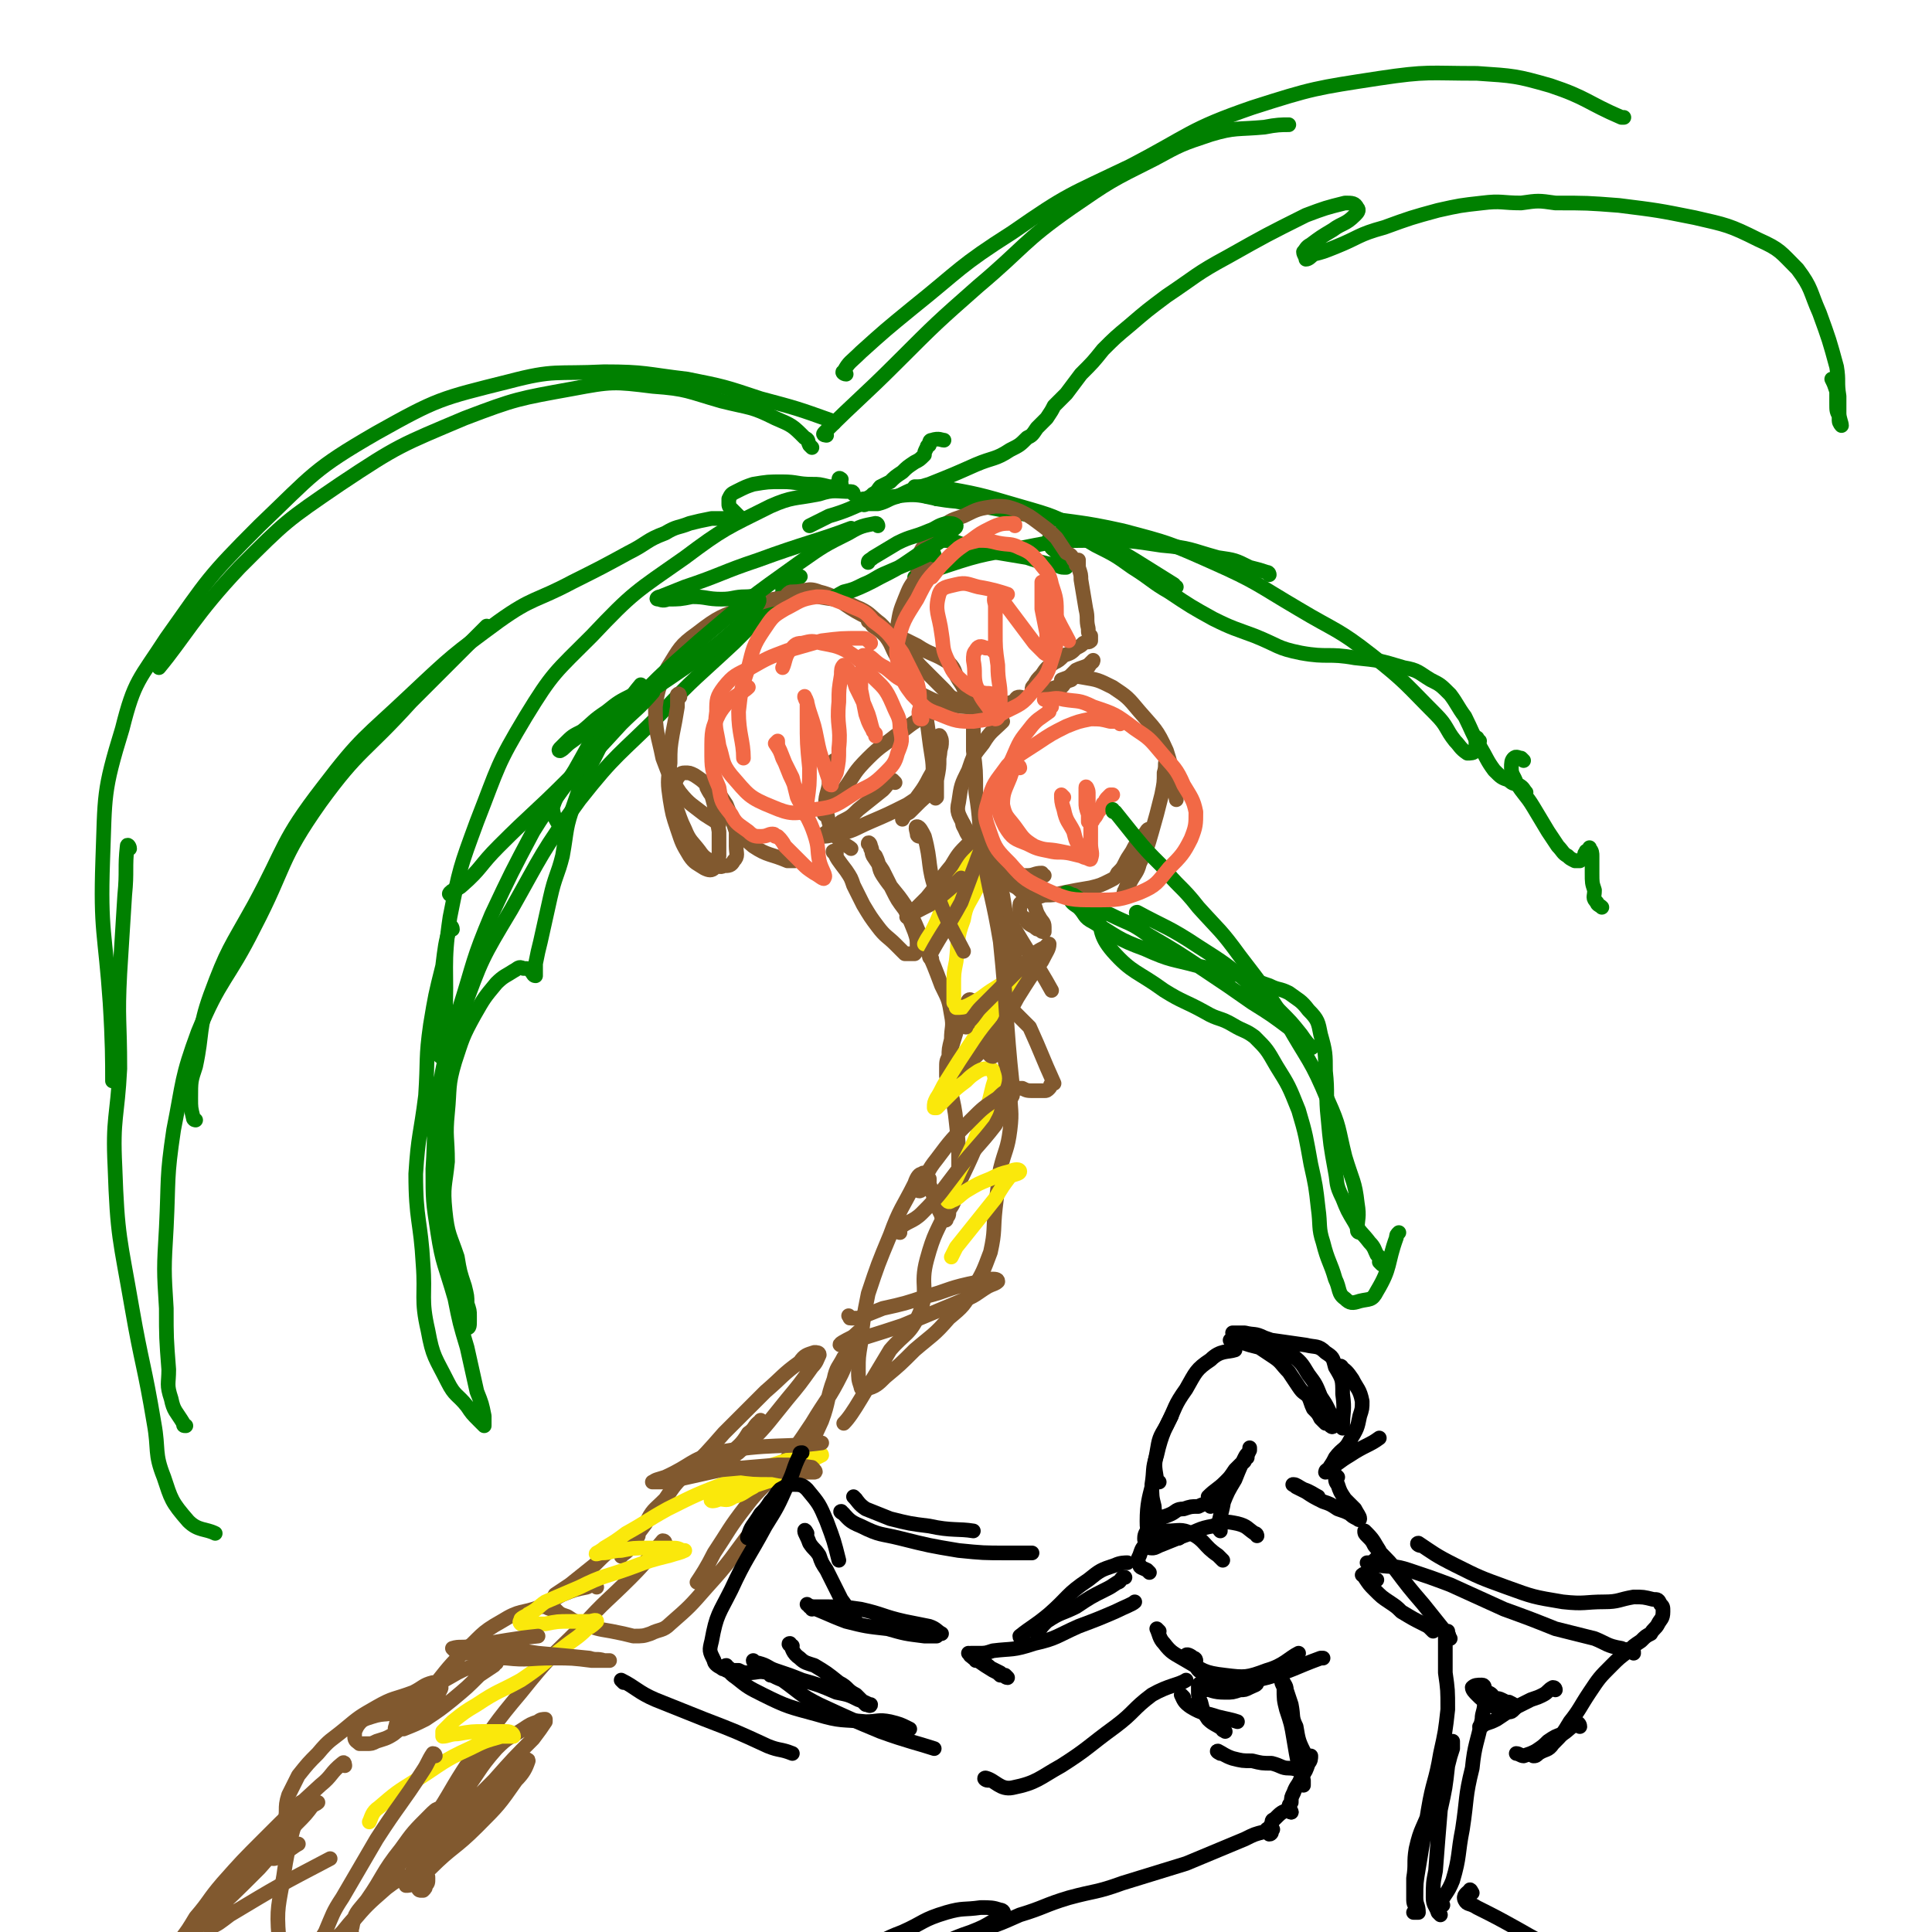 <svg viewBox='0 0 790 790' version='1.1' xmlns='http://www.w3.org/2000/svg' xmlns:xlink='http://www.w3.org/1999/xlink'><g fill='none' stroke='rgb(0,128,0)' stroke-width='6' stroke-linecap='round' stroke-linejoin='round'><path d='M332,183c0,0 -1,-1 -1,-1 -1,-2 0,-2 -2,-3 -5,-5 -5,-5 -12,-8 -10,-5 -10,-4 -22,-7 -14,-4 -14,-5 -28,-6 -16,-2 -17,-2 -33,1 -22,4 -23,4 -44,12 -26,11 -27,11 -51,27 -22,15 -22,15 -41,34 -18,19 -23,29 -33,41 '/><path d='M341,173c0,0 -1,0 -1,-1 -14,-5 -14,-5 -29,-9 -15,-5 -15,-5 -30,-8 -17,-2 -17,-3 -34,-3 -20,1 -20,-1 -39,4 -28,7 -29,7 -54,21 -26,15 -26,17 -48,38 -21,21 -21,22 -38,46 -11,17 -13,17 -18,37 -8,26 -7,27 -8,54 -1,29 1,29 3,58 1,16 1,24 1,32 '/><path d='M53,347c0,-1 -1,-2 -1,-1 -1,9 0,10 -1,20 -1,16 -1,16 -2,32 -1,19 0,19 0,39 -1,20 -3,20 -2,40 1,29 2,29 7,58 4,23 5,23 9,47 2,11 0,12 4,22 3,9 3,10 10,18 4,4 7,3 11,5 '/><path d='M76,583c-1,0 -1,0 -1,-1 -3,-5 -4,-5 -5,-10 -2,-6 -1,-6 -1,-12 -1,-13 -1,-13 -1,-25 -1,-16 -1,-16 0,-33 1,-20 0,-20 3,-40 4,-20 3,-21 10,-40 9,-22 12,-21 23,-43 13,-25 10,-27 27,-51 16,-22 18,-20 37,-41 16,-16 22,-22 31,-31 '/><path d='M80,458c0,0 -1,0 -1,-1 -1,-4 -1,-4 -1,-8 0,-7 0,-7 2,-13 3,-14 1,-15 6,-29 7,-19 8,-19 18,-37 13,-24 11,-26 28,-48 16,-21 17,-20 36,-38 17,-16 17,-16 36,-30 14,-10 15,-8 30,-16 12,-6 12,-6 23,-12 8,-4 7,-5 15,-8 5,-3 5,-2 10,-4 4,-1 4,-1 9,-2 2,0 2,0 5,0 1,0 1,0 3,0 2,0 2,0 3,0 0,0 1,1 1,0 -1,-1 -1,-1 -2,-2 -1,-1 -1,-1 -2,-2 -1,-1 -1,-1 -1,-2 0,-1 0,-1 0,-2 1,-2 1,-2 3,-3 4,-2 4,-2 7,-3 6,-1 6,-1 12,-1 6,0 6,1 12,1 3,0 3,0 7,1 2,0 2,0 3,0 1,0 1,0 1,0 1,-1 1,-1 1,-1 0,-1 -1,-2 -1,-2 0,-1 1,0 1,0 '/><path d='M349,202c0,0 0,-1 -1,-1 -6,0 -7,-1 -13,1 -10,2 -11,1 -20,5 -18,9 -19,9 -35,21 -20,14 -21,14 -38,32 -15,15 -16,15 -27,33 -12,20 -11,20 -20,43 -7,19 -7,19 -11,39 -3,20 -1,21 -2,41 -1,8 -2,13 -2,16 '/><path d='M185,380c0,-1 -1,-2 -1,-1 -2,7 -2,8 -3,16 -3,12 -3,12 -5,24 -2,14 -1,14 -2,29 -2,16 -3,16 -4,32 0,19 2,19 3,37 1,13 -1,14 2,27 2,11 3,11 8,21 3,6 4,5 8,10 2,3 2,3 5,6 1,1 1,1 2,2 0,0 0,0 0,0 0,-2 0,-2 0,-4 -1,-5 -1,-5 -3,-10 -2,-9 -2,-9 -4,-18 -3,-10 -3,-10 -5,-20 -4,-14 -5,-14 -7,-27 -2,-13 -2,-13 -2,-26 1,-15 0,-15 2,-29 3,-18 3,-18 10,-35 8,-22 8,-22 20,-42 13,-23 12,-23 28,-45 15,-19 16,-18 33,-35 14,-15 15,-15 30,-29 8,-8 8,-8 15,-15 5,-5 5,-5 10,-10 1,-1 3,-3 2,-2 -2,1 -4,3 -7,5 '/><path d='M338,178c0,0 -2,0 -1,-1 14,-14 15,-14 30,-29 16,-16 16,-16 33,-31 19,-16 18,-18 38,-32 16,-11 16,-11 34,-20 11,-6 11,-6 23,-10 10,-3 11,-2 22,-3 5,-1 7,-1 10,-1 '/><path d='M346,153c-1,0 -2,-1 -1,-1 2,-4 3,-4 7,-8 10,-9 10,-9 21,-18 20,-16 19,-17 41,-31 23,-16 23,-15 48,-27 25,-13 24,-15 50,-24 25,-8 26,-8 52,-12 20,-3 20,-2 40,-2 15,1 16,1 30,5 15,5 15,7 29,13 0,0 0,0 1,0 '/><path d='M750,156c0,0 -1,-1 -1,-1 1,2 1,2 2,5 0,2 0,2 0,5 0,3 0,3 1,5 0,1 0,1 0,2 0,1 1,2 1,2 0,-1 -1,-3 -1,-5 0,-3 0,-3 0,-7 -1,-6 0,-6 -1,-12 -3,-11 -3,-11 -7,-22 -4,-9 -3,-10 -9,-18 -7,-7 -7,-8 -16,-12 -12,-6 -13,-6 -26,-9 -15,-3 -15,-3 -31,-5 -13,-1 -13,-1 -26,-1 -7,-1 -7,-1 -14,0 -8,0 -8,-1 -16,0 -9,1 -9,1 -18,3 -11,3 -11,3 -22,7 -11,3 -10,4 -20,8 -5,2 -5,2 -9,3 -1,1 -2,2 -3,2 0,-1 -1,-2 -1,-3 1,-1 1,-2 3,-3 4,-3 4,-3 9,-6 4,-3 5,-2 9,-6 1,-1 2,-2 1,-3 -1,-2 -2,-2 -5,-2 -8,2 -8,2 -16,5 -16,8 -16,8 -32,17 -13,7 -13,8 -25,16 -8,6 -8,6 -15,12 -6,5 -6,5 -11,10 -4,5 -4,5 -9,10 -3,4 -3,4 -6,8 -2,2 -2,2 -5,5 -1,2 -1,2 -3,5 -2,2 -2,2 -4,4 -2,3 -2,3 -4,4 -3,3 -3,3 -7,5 -6,4 -7,3 -14,6 -9,4 -9,4 -19,8 -7,2 -7,2 -13,5 -4,1 -4,2 -8,3 -2,0 -2,0 -4,0 -1,0 -2,1 -2,0 -1,0 -1,-1 0,-2 0,0 1,0 1,0 2,-1 2,-1 3,-2 2,-1 2,-2 3,-3 2,-1 2,-1 4,-2 2,-2 2,-2 5,-4 2,-2 2,-2 5,-4 2,-1 2,-1 4,-3 0,-1 0,-1 1,-3 0,0 0,-1 1,-1 0,-1 0,-2 1,-2 3,-1 4,0 5,0 '/><path d='M379,203c0,-1 -1,-2 -1,-1 2,0 3,1 5,2 1,0 1,0 1,0 0,0 -1,0 -3,-1 -1,-1 -1,-1 -2,-2 -1,0 -1,0 -2,-1 -1,0 -1,0 -2,-1 0,0 -1,0 -1,0 1,0 1,0 2,0 4,0 4,-1 7,0 17,3 17,3 34,8 14,4 14,4 27,11 10,5 10,5 20,11 8,5 8,5 16,10 0,1 0,1 1,1 '/><path d='M382,221c0,0 -1,-1 -1,-1 2,0 3,0 5,1 5,0 5,1 9,2 7,1 7,1 13,3 6,1 6,1 12,2 6,2 6,2 11,3 2,0 2,1 4,1 1,0 1,0 1,0 0,-1 -1,-1 -1,-2 -1,-1 -1,-1 -2,-3 -1,-2 -1,-1 -3,-3 0,-1 0,-2 -1,-3 0,-1 0,-1 1,-1 1,-1 1,-1 3,-2 2,0 2,0 4,0 6,2 6,2 11,5 8,4 8,4 15,9 8,5 8,6 15,10 9,6 9,6 18,11 8,4 9,4 17,7 10,4 9,5 19,7 11,2 11,0 22,2 10,1 10,1 20,4 6,1 6,2 11,5 4,2 4,2 8,6 3,4 3,5 6,9 3,6 3,7 6,12 3,5 3,6 6,10 3,3 3,3 6,4 2,2 2,1 4,2 2,1 2,2 3,3 '/><path d='M605,303c-1,0 -1,-2 -1,-1 -1,1 0,3 -1,5 0,1 -2,1 -3,1 -3,-2 -3,-3 -5,-5 -4,-5 -3,-6 -8,-11 -12,-12 -12,-13 -26,-24 -14,-11 -15,-10 -30,-19 -17,-10 -17,-11 -35,-19 -18,-8 -18,-8 -37,-13 -18,-4 -18,-3 -36,-6 -16,-3 -16,-3 -32,-6 -13,-1 -13,-4 -25,-2 -14,1 -13,4 -27,8 -4,2 -4,2 -8,4 '/><path d='M519,235c0,0 0,-1 -1,-1 -3,-1 -3,-1 -7,-2 -6,-3 -6,-3 -13,-4 -11,-3 -11,-4 -23,-5 -13,-2 -13,-2 -26,-2 -16,0 -16,0 -31,3 -18,3 -18,3 -36,9 -4,1 -4,1 -8,3 '/></g>
<g fill='none' stroke='rgb(129,89,47)' stroke-width='6' stroke-linecap='round' stroke-linejoin='round'><path d='M361,256c0,0 -1,-1 -1,-1 -4,-3 -4,-4 -8,-6 -5,-2 -5,-3 -11,-4 -8,-1 -8,-2 -16,-1 -10,1 -10,1 -19,4 -11,4 -12,4 -21,11 -7,5 -7,6 -12,14 -3,7 -4,8 -5,16 0,11 1,11 3,21 3,8 3,8 7,14 4,5 5,5 10,9 3,2 5,3 6,4 '/><path d='M278,285c0,0 0,-2 -1,-1 0,2 0,3 0,5 -1,6 -1,6 -2,11 -1,6 -1,6 -1,12 -1,8 -1,8 0,15 1,6 1,6 3,12 2,6 2,6 5,11 2,3 3,3 6,5 2,1 3,1 4,0 2,-2 1,-3 2,-5 0,-5 0,-5 0,-10 -1,-6 -1,-6 -2,-11 -1,-4 -1,-4 -3,-8 -2,-2 -2,-2 -5,-4 -2,-1 -2,-1 -4,-1 -2,0 -2,1 -3,2 -1,2 -1,2 -1,5 0,3 0,3 0,6 2,5 2,6 4,10 2,5 3,5 6,9 2,3 3,3 6,5 2,1 2,2 4,1 2,0 3,0 4,-2 2,-2 1,-3 1,-6 0,-3 0,-3 0,-6 -2,-6 -2,-6 -4,-11 -2,-3 -2,-3 -4,-6 -1,-2 -1,-2 -3,-3 0,0 -1,0 -1,0 0,1 0,1 0,2 2,4 2,3 5,6 3,4 2,4 6,8 4,5 3,6 8,10 6,4 7,3 14,6 1,0 1,0 3,0 '/><path d='M342,312c0,0 -1,-1 -1,-1 -1,4 -2,5 -2,10 -1,5 -2,5 -1,11 1,5 1,5 4,10 2,3 5,4 6,5 '/><path d='M379,294c0,0 0,-1 -1,-1 -6,3 -6,4 -12,8 -5,4 -6,4 -11,9 -6,6 -5,6 -10,13 -4,5 -6,7 -8,10 '/><path d='M366,320c0,0 -1,-1 -1,-1 -2,1 -2,2 -4,4 -5,4 -5,4 -10,8 -3,3 -3,3 -7,5 -2,2 -2,2 -5,3 -1,2 -3,2 -3,3 1,0 3,0 6,-1 7,-1 7,-2 14,-5 7,-3 7,-3 15,-7 3,-2 3,-2 6,-4 2,-1 3,-2 3,-2 0,2 -2,3 -4,5 -2,2 -2,2 -4,4 -1,1 -1,0 -2,1 -1,1 -1,2 -1,2 1,-2 2,-3 4,-6 3,-5 4,-5 7,-11 3,-5 2,-5 4,-10 1,-3 1,-3 1,-5 0,-1 -1,-3 -1,-2 0,3 1,4 0,9 0,4 0,4 -1,9 0,3 0,3 0,5 0,1 0,2 0,2 -1,1 0,0 0,-1 -1,-2 -1,-2 -1,-4 -1,-6 0,-6 -1,-12 -2,-12 -1,-13 -5,-25 -3,-8 -5,-7 -9,-15 -3,-5 -2,-5 -5,-9 -2,-2 -2,-2 -5,-4 -1,-1 -1,-2 -2,-2 0,0 1,0 2,1 3,1 3,1 5,3 7,3 7,3 13,6 6,4 7,3 13,7 3,3 2,4 4,7 2,3 2,3 3,6 1,2 2,4 1,4 -1,1 -3,0 -5,-2 -3,-1 -3,-2 -5,-4 -5,-5 -5,-5 -10,-10 -6,-7 -6,-8 -13,-14 -5,-5 -6,-4 -13,-8 -7,-4 -7,-6 -15,-8 -5,-2 -5,0 -11,0 -1,0 -1,0 -2,1 '/><path d='M418,286c0,0 0,-1 -1,-1 -2,0 -1,1 -3,2 -3,1 -3,1 -6,2 -5,0 -5,0 -10,0 -5,0 -5,0 -10,-1 -5,-1 -5,-1 -9,-3 -4,-2 -5,-2 -7,-6 -4,-5 -4,-5 -5,-11 -1,-6 -1,-6 0,-12 1,-6 1,-6 3,-11 2,-5 2,-5 5,-9 2,-4 4,-5 5,-7 '/><path d='M376,233c0,0 -1,0 -1,-1 1,-4 0,-5 3,-9 2,-3 2,-3 6,-6 4,-4 4,-4 10,-6 6,-3 6,-3 13,-4 4,0 5,0 10,2 4,2 4,2 8,5 4,3 4,3 7,6 2,3 2,3 4,6 2,1 2,1 3,3 1,1 1,1 1,2 1,0 1,1 1,1 0,-1 0,-1 0,-2 0,0 0,0 0,0 0,-1 0,-1 0,-1 0,1 0,2 0,3 1,3 1,3 1,5 1,6 1,6 2,12 1,4 0,4 1,8 0,2 0,2 1,3 0,1 0,1 0,2 -1,1 -1,0 -3,1 -1,1 -1,1 -3,2 -2,2 -2,2 -5,3 -2,2 -2,2 -4,3 -3,2 -3,2 -5,5 -2,2 -2,2 -3,4 -1,1 -1,1 -1,2 1,0 2,0 3,0 3,0 4,0 7,-1 3,-2 3,-2 6,-3 2,-2 2,-2 5,-4 2,-1 2,-1 3,-3 1,0 1,-1 1,-1 0,0 -1,1 -2,2 -2,1 -3,1 -5,2 -2,2 -2,2 -4,4 -1,2 -1,2 -2,3 -1,1 -1,2 -1,2 '/><path d='M427,358c-1,0 -1,-1 -1,-1 -3,0 -3,1 -6,1 -2,0 -2,0 -4,0 -1,-1 -2,0 -3,-1 -3,-2 -3,-2 -6,-4 -4,-4 -4,-3 -8,-8 -3,-3 -4,-4 -5,-8 -2,-4 -3,-5 -2,-9 1,-7 1,-7 4,-13 2,-6 2,-6 6,-11 3,-5 4,-5 8,-9 0,0 0,0 0,0 '/><path d='M435,279c0,0 -1,-1 -1,-1 3,-1 4,-2 9,-1 6,1 6,1 12,4 6,4 6,4 11,10 6,7 7,7 11,16 3,9 2,10 4,20 0,0 0,0 0,0 '/><path d='M478,312c0,0 -1,-2 -1,-1 -1,1 0,2 -1,5 0,4 0,4 -1,9 -2,8 -2,8 -4,15 -2,7 -2,7 -5,13 -1,4 -2,4 -4,8 -1,3 -1,4 -2,5 0,1 -1,-1 0,-2 1,-3 2,-3 3,-6 2,-4 2,-4 3,-9 2,-3 2,-3 3,-6 1,-1 1,-1 1,-2 0,-1 0,-2 0,-2 -1,0 -1,1 -2,2 -1,1 -1,1 -2,2 -2,3 -2,3 -3,5 -2,3 -2,3 -3,5 -1,2 -1,2 -3,4 -1,2 -1,2 -3,3 -4,2 -4,2 -8,3 -6,1 -6,1 -11,2 -4,1 -4,1 -8,1 -3,1 -3,1 -6,1 -1,1 -1,1 -3,2 0,0 -1,0 -1,1 0,2 0,2 0,4 1,1 2,1 3,3 1,1 1,1 3,2 1,1 1,1 2,1 1,1 1,1 2,1 0,-1 0,-1 0,-2 0,-2 -1,-2 -2,-4 -2,-3 -1,-4 -3,-6 -2,-3 -2,-2 -4,-4 -2,-2 -2,-2 -4,-3 -2,-1 -2,-1 -3,-2 -1,0 -2,-1 -1,-1 1,1 2,1 4,2 '/><path d='M342,349c-1,0 -2,-1 -1,-1 1,3 2,4 5,8 2,3 2,3 3,6 2,4 2,4 4,8 3,5 3,5 6,9 3,4 4,4 7,7 2,2 2,2 4,4 1,0 2,0 3,0 0,0 1,0 1,0 1,-1 1,-2 1,-3 0,-3 0,-3 -1,-6 -2,-5 -2,-5 -4,-9 -3,-4 -3,-4 -5,-8 -2,-4 -2,-4 -4,-8 -2,-3 -2,-3 -4,-6 -1,-2 0,-2 -1,-4 0,-1 -1,-2 -1,-1 0,0 1,1 1,2 1,2 1,2 2,3 2,4 1,5 3,8 4,6 5,6 9,12 5,8 4,8 8,16 4,9 4,9 7,17 3,6 3,6 4,12 1,5 0,5 0,10 -1,4 -1,4 -1,7 -1,2 -1,2 -1,5 0,1 0,1 0,3 0,0 0,0 0,0 2,0 2,0 3,0 2,-1 2,-2 4,-3 3,-3 3,-3 6,-6 4,-5 4,-5 8,-11 3,-6 4,-6 6,-12 2,-7 1,-8 1,-15 0,-7 -1,-7 -3,-15 -1,-6 -1,-6 -2,-12 -2,-5 -2,-5 -4,-9 -2,-5 -2,-5 -6,-10 -2,-3 -2,-3 -4,-7 -2,-1 -3,-4 -2,-3 0,0 1,2 3,5 3,5 3,5 5,10 3,7 2,7 5,14 11,20 17,28 23,39 '/><path d='M401,412c0,0 -1,-1 -1,-1 -2,-1 -3,-3 -4,-2 -3,5 -3,7 -5,13 -2,7 -3,8 -3,15 0,11 2,11 3,22 1,9 1,9 1,18 0,6 0,6 -1,11 -1,4 -1,4 -3,7 0,2 0,2 -1,3 0,1 0,1 -1,1 -1,-1 -1,-1 -1,-2 -1,-2 -1,-2 -2,-4 -1,-3 -1,-3 -2,-6 -1,-3 -1,-3 -3,-6 0,-1 0,-2 -1,-1 -1,0 -2,1 -3,4 -5,10 -6,10 -10,21 -5,12 -5,12 -9,24 -2,10 -2,10 -3,20 -1,6 -1,6 -1,11 0,4 0,4 1,7 0,1 1,2 2,1 4,-1 5,-2 8,-5 6,-5 6,-5 12,-11 7,-6 8,-6 14,-13 6,-5 6,-5 10,-12 4,-7 4,-7 7,-15 2,-9 1,-9 2,-18 1,-8 1,-9 2,-16 2,-8 3,-8 4,-16 1,-8 0,-8 0,-16 -1,-6 -1,-6 -2,-12 -1,-5 -1,-5 -1,-10 0,-3 0,-3 0,-6 0,-2 0,-3 0,-5 1,0 1,-1 2,-1 1,1 2,1 3,2 3,3 3,3 6,6 5,11 5,12 10,23 0,0 -1,0 -1,0 -1,1 0,1 -1,2 -1,1 -1,1 -2,1 -2,0 -2,0 -4,0 -3,0 -3,0 -5,-1 -3,0 -3,0 -6,0 -2,1 -2,0 -3,1 -2,2 -2,2 -3,4 -3,7 -2,7 -5,14 -6,15 -7,15 -13,29 -5,11 -6,11 -9,22 -3,11 1,12 -3,22 -4,9 -6,8 -12,15 -6,10 -6,10 -12,20 -3,5 -5,8 -7,10 '/><path d='M312,582c-1,0 -1,-2 -1,-1 -3,2 -2,3 -5,5 -3,5 -4,5 -8,9 -2,2 -2,2 -4,3 0,1 -1,2 -1,2 0,-1 1,-1 2,-2 4,-3 5,-2 8,-5 10,-9 10,-10 19,-21 5,-6 5,-6 10,-13 2,-2 2,-3 3,-5 0,-1 -1,-1 -2,-1 -3,1 -4,1 -6,4 -7,5 -7,6 -14,12 -8,8 -8,8 -17,17 -7,8 -7,8 -15,16 -5,5 -5,5 -9,11 -5,5 -5,4 -8,10 -3,4 -3,4 -6,8 -2,2 -2,2 -3,4 -1,1 -1,2 -1,1 2,-1 3,-2 5,-5 1,-1 1,-1 2,-3 0,0 0,-1 0,-1 -1,0 -2,1 -3,1 -2,2 -2,2 -4,3 -6,4 -6,4 -11,9 -5,4 -5,4 -10,8 -3,2 -3,2 -6,4 -1,2 -1,2 -3,3 -1,1 -1,1 -1,2 -1,0 0,0 0,0 2,1 2,1 4,1 2,2 2,2 5,3 3,2 3,2 7,3 5,2 5,2 11,3 5,1 5,1 9,2 4,0 4,0 7,-1 4,-2 5,-1 8,-4 8,-7 8,-7 15,-15 10,-11 10,-12 19,-24 9,-11 9,-11 17,-23 6,-10 6,-10 11,-21 3,-8 2,-9 5,-17 1,-5 2,-5 4,-9 1,-1 2,-3 2,-2 -1,3 -1,5 -3,9 -5,10 -6,10 -12,20 -6,9 -6,9 -13,18 -7,9 -8,8 -14,16 -7,9 -7,10 -13,19 -3,6 -5,9 -7,12 '/><path d='M244,649c0,0 0,0 -1,-1 -1,0 -1,0 -3,1 -5,1 -5,1 -10,3 -4,2 -4,3 -9,5 -8,3 -8,1 -16,6 -9,5 -8,6 -16,13 -7,7 -7,8 -13,15 -5,6 -5,6 -10,11 -2,2 -2,1 -4,3 0,1 -1,2 0,2 1,0 2,0 3,0 5,-2 5,-2 9,-4 6,-4 6,-4 11,-8 6,-5 6,-5 11,-10 3,-2 3,-2 6,-4 0,-1 1,-1 1,-1 0,-1 -1,-1 -2,0 -3,0 -3,0 -6,1 -4,1 -4,1 -8,3 -5,3 -6,3 -11,7 -6,4 -6,5 -12,8 -6,3 -6,1 -12,3 -3,1 -4,1 -6,4 -1,2 -1,2 -1,4 0,2 1,2 2,3 1,0 1,0 3,0 2,0 2,0 4,-1 3,-1 4,-1 7,-3 5,-4 5,-4 11,-9 4,-4 4,-3 7,-7 1,-2 2,-3 1,-4 0,-1 -1,-1 -3,-1 -4,1 -4,2 -8,4 -8,3 -8,2 -15,6 -7,4 -7,4 -13,9 -6,5 -6,4 -11,10 -4,4 -4,4 -8,9 -2,4 -2,4 -4,8 -2,6 0,6 -2,12 -1,4 -1,4 -3,9 0,2 0,2 -1,4 0,1 -1,1 0,1 0,0 1,0 2,-1 4,-2 6,-4 8,-5 '/><path d='M272,631c0,0 0,-1 -1,-1 -6,7 -6,8 -13,15 -10,10 -10,9 -20,20 -13,13 -13,12 -25,27 -11,13 -11,14 -21,28 -8,12 -7,12 -15,24 -4,7 -4,6 -9,13 -1,1 -2,3 -2,3 2,0 3,-2 6,-4 5,-3 5,-3 9,-7 11,-11 11,-11 21,-21 8,-9 8,-9 16,-17 3,-4 3,-4 5,-7 0,-1 0,-1 0,-1 -1,0 -2,0 -3,1 -3,1 -3,1 -6,3 -6,4 -6,3 -11,8 -8,9 -7,10 -15,20 -6,9 -7,9 -13,18 -3,5 -3,6 -6,11 -1,3 -1,3 -2,6 -1,0 -1,1 -1,1 1,0 2,0 3,-1 3,-3 3,-3 7,-6 9,-9 10,-8 19,-17 9,-9 9,-9 16,-19 3,-3 4,-5 5,-8 0,-1 -1,0 -2,0 -5,5 -5,5 -10,10 -8,9 -8,8 -15,17 -6,6 -6,6 -12,13 -3,4 -2,4 -5,9 0,1 -1,2 -1,3 0,1 1,1 1,1 1,0 1,0 1,0 1,-1 1,-1 1,-2 1,-1 1,-1 1,-3 0,-1 0,-1 -1,-2 -1,0 -1,0 -3,0 -2,0 -2,0 -4,1 -5,2 -5,2 -9,5 -8,7 -8,7 -14,14 -5,6 -4,6 -9,12 -2,3 -2,3 -4,5 -1,2 -1,2 -2,4 -1,1 -1,1 -2,2 -1,1 -1,1 -2,1 -1,1 -2,1 -2,0 -2,-1 -3,-2 -4,-4 -3,-7 -4,-7 -5,-14 -1,-12 0,-13 2,-25 2,-15 5,-22 7,-30 '/></g>
<g fill='none' stroke='rgb(242,105,70)' stroke-width='6' stroke-linecap='round' stroke-linejoin='round'><path d='M319,343c0,0 -1,-1 -1,-1 1,1 2,2 3,4 4,4 4,4 7,7 2,2 2,2 5,4 2,1 4,3 4,2 1,-1 -1,-3 -2,-7 -1,-5 0,-5 -2,-11 -2,-6 -3,-6 -5,-12 -3,-6 -2,-6 -5,-12 -2,-5 -2,-5 -4,-10 -1,-2 -1,-2 -1,-4 0,0 -1,1 -1,1 2,3 2,3 3,6 2,4 2,4 4,8 1,4 1,4 2,8 1,2 1,2 3,5 0,1 0,1 0,2 1,0 1,1 1,0 0,-2 0,-2 0,-5 1,-7 1,-7 1,-14 -1,-10 -1,-10 -1,-20 0,-4 0,-4 0,-7 -1,-1 -1,-3 -1,-2 1,1 1,3 2,6 2,6 2,6 3,11 1,5 1,5 3,11 1,3 1,3 2,6 0,1 0,2 1,2 0,0 0,0 0,-1 1,-2 1,-2 2,-4 1,-5 1,-5 1,-10 1,-9 -1,-9 0,-19 0,-5 0,-5 1,-11 0,-2 0,-3 1,-4 0,0 1,1 2,2 2,3 2,4 3,7 3,6 3,6 5,11 1,3 1,4 2,7 0,0 0,0 1,1 0,0 0,1 0,1 0,-1 -1,-2 -2,-4 -1,-2 -1,-2 -2,-5 -1,-5 -1,-5 -2,-10 0,-5 0,-5 1,-10 0,-2 -1,-3 0,-4 0,0 1,0 2,0 3,2 3,3 7,5 4,3 4,4 9,6 1,1 2,1 3,1 '/><path d='M407,267c0,0 0,0 -1,-1 -1,-1 -1,-1 -3,-1 -2,-1 -3,-1 -4,1 -1,1 -1,2 -1,4 1,5 0,6 1,10 2,5 2,5 5,9 2,3 2,4 3,5 1,0 1,-1 2,-2 0,-3 0,-3 0,-7 0,-6 -1,-6 -1,-13 -1,-7 -1,-7 -1,-14 0,-5 0,-5 0,-10 0,-2 -1,-2 0,-5 0,0 1,-1 1,0 2,1 2,2 3,4 3,4 3,4 6,8 3,4 3,4 6,8 2,2 2,2 4,4 0,0 1,1 1,0 1,0 1,-1 1,-2 -1,-3 -1,-3 -1,-6 -1,-5 -1,-5 -2,-10 0,-3 0,-3 0,-7 0,-1 0,-1 0,-3 0,-1 0,-1 0,-1 2,4 2,5 4,10 3,7 5,10 7,14 '/><path d='M435,326c0,0 -1,-1 -1,-1 0,2 0,3 1,6 1,5 2,5 4,9 1,4 1,4 3,7 1,2 1,2 3,4 0,0 1,1 1,0 1,-2 0,-3 0,-6 0,-4 0,-4 0,-8 0,-4 0,-4 -1,-8 0,-3 0,-3 0,-5 0,-1 -1,-3 -1,-2 0,1 0,3 0,6 0,2 0,2 1,5 0,1 0,1 0,2 0,1 0,1 0,1 1,0 2,0 2,-1 1,-1 1,-1 2,-3 1,-1 1,-1 2,-3 0,-1 0,0 1,-1 0,-1 0,-1 1,-2 0,0 0,0 1,-1 0,0 1,0 1,0 '/></g>
<g fill='none' stroke='rgb(0,128,0)' stroke-width='6' stroke-linecap='round' stroke-linejoin='round'><path d='M449,374c0,-1 -1,-2 -1,-1 3,7 1,9 7,16 8,9 10,8 21,16 8,5 8,4 17,9 5,3 6,2 11,5 5,3 5,2 9,5 5,5 5,5 9,12 5,8 5,8 9,18 3,10 3,11 5,22 2,9 2,9 3,18 1,7 0,8 2,14 2,8 3,8 5,15 2,4 1,6 4,8 2,2 3,2 6,1 4,-1 5,0 7,-4 6,-10 4,-11 8,-22 0,-1 0,-1 1,-2 '/><path d='M556,504c0,0 -1,0 -1,-1 0,-5 1,-5 0,-11 -1,-9 -2,-9 -5,-19 -3,-12 -2,-12 -7,-23 -7,-17 -8,-16 -17,-32 -9,-14 -9,-14 -19,-27 -8,-11 -8,-10 -17,-20 -7,-9 -8,-8 -15,-17 -6,-6 -6,-6 -11,-12 -4,-5 -4,-5 -8,-10 -1,0 -1,0 -1,-1 '/><path d='M466,374c-1,0 -2,-1 -1,-1 11,6 13,6 25,14 11,7 11,7 22,16 6,4 6,5 11,10 5,5 5,5 9,10 2,3 3,4 4,5 1,1 0,0 -1,-1 -3,-3 -3,-3 -7,-6 -8,-6 -8,-6 -16,-11 -10,-7 -10,-7 -19,-13 -12,-8 -12,-8 -24,-15 -7,-5 -7,-4 -15,-8 -5,-2 -5,-2 -9,-5 -3,-1 -3,-1 -6,-3 -1,0 -2,-1 -3,-1 0,0 0,1 1,1 1,3 1,3 4,5 3,3 2,4 6,6 10,6 10,7 21,11 11,5 11,4 22,7 9,2 9,2 18,4 5,2 5,2 11,4 4,2 4,1 8,3 4,3 5,3 8,7 4,4 4,5 5,10 2,7 2,8 2,15 1,9 0,10 1,19 1,11 1,11 3,22 1,5 0,5 3,11 2,5 2,5 5,10 2,4 3,4 6,8 2,2 2,3 3,5 2,2 3,2 4,3 '/><path d='M565,517c0,0 -1,-1 -1,-1 '/><path d='M623,311c0,0 0,0 -1,-1 -1,0 -2,-1 -3,0 -1,1 -1,2 -1,4 0,3 1,3 2,6 3,5 4,5 7,10 3,5 3,5 6,10 2,3 2,3 4,6 2,2 2,3 4,4 1,1 1,1 3,2 1,0 1,0 2,0 1,-1 1,-1 1,-1 1,-1 1,-1 1,-2 1,-1 0,-1 1,-1 1,-1 1,-2 1,-1 1,1 1,2 1,3 0,4 0,4 0,7 0,4 0,4 1,7 0,3 -1,3 1,5 0,1 1,1 2,2 '/><path d='M359,215c0,0 0,-1 -1,-1 -5,1 -6,1 -11,4 -10,5 -10,5 -20,12 -21,15 -21,15 -41,32 -17,15 -17,15 -32,31 -11,12 -11,12 -21,26 -4,5 -5,5 -7,11 0,4 2,6 3,8 '/><path d='M263,281c0,0 -1,-1 -1,-1 -5,6 -5,7 -10,14 -5,8 -5,8 -9,16 -5,9 -5,9 -8,18 -4,11 -3,11 -5,22 -2,8 -3,8 -5,17 -2,9 -2,9 -4,18 -1,4 -1,4 -2,9 0,2 0,2 0,4 0,0 0,1 0,1 -1,0 -1,-1 -2,-2 -1,-1 -1,-1 -3,-1 -2,-1 -2,0 -4,1 -3,2 -4,2 -7,5 -5,6 -5,6 -9,13 -5,9 -5,10 -8,19 -3,10 -2,11 -3,21 -1,10 0,10 0,20 -1,10 -2,10 -1,20 1,10 2,10 5,19 1,6 1,6 3,12 1,4 1,4 1,7 1,3 1,3 1,5 0,1 0,1 0,2 0,2 0,3 -1,3 -1,-1 -1,-2 -2,-3 -1,-5 -1,-5 -2,-10 -3,-12 -5,-12 -6,-24 -2,-16 -1,-16 -1,-32 0,-15 -1,-15 1,-30 2,-16 3,-16 7,-32 6,-19 5,-19 13,-38 8,-17 8,-17 17,-34 8,-13 9,-12 17,-25 4,-7 6,-11 8,-14 '/><path d='M185,366c0,0 -2,0 -1,-1 2,-2 3,-1 5,-3 8,-7 7,-8 15,-16 14,-14 14,-13 28,-27 11,-11 11,-11 22,-23 6,-6 7,-6 13,-13 0,-1 0,-2 -1,-2 -3,1 -4,1 -7,3 -6,3 -6,3 -11,7 -6,4 -5,4 -10,8 -4,2 -4,2 -7,5 -1,1 -1,1 -2,2 0,0 -1,1 0,1 2,-1 2,-2 5,-4 8,-6 8,-5 17,-11 16,-10 16,-10 32,-21 10,-7 10,-7 19,-15 4,-4 4,-4 7,-8 1,-1 2,-3 1,-3 -1,-2 -2,-1 -5,-1 -5,0 -5,1 -10,1 -6,0 -6,-1 -12,-1 -5,1 -5,1 -10,1 -2,1 -3,0 -4,0 -1,0 0,-1 1,-1 5,-2 5,-2 10,-4 15,-5 15,-6 30,-11 19,-7 25,-8 38,-13 '/><path d='M382,227c0,0 0,-1 -1,-1 -8,4 -9,4 -18,8 -5,2 -5,3 -10,5 -4,2 -4,2 -8,3 -2,1 -5,3 -4,2 6,-2 10,-3 19,-8 10,-5 9,-5 18,-11 6,-3 6,-3 10,-7 2,-2 3,-2 3,-3 -1,-1 -2,-1 -4,-1 -4,1 -4,2 -7,3 -7,3 -7,2 -13,5 -5,3 -5,3 -10,6 -1,1 -2,1 -2,2 '/></g>
<g fill='none' stroke='rgb(242,105,70)' stroke-width='6' stroke-linecap='round' stroke-linejoin='round'><path d='M377,294c-1,0 -1,0 -1,-1 -1,-3 1,-3 0,-6 0,-4 0,-4 -1,-8 -3,-6 -3,-6 -6,-12 -5,-7 -5,-8 -12,-13 -4,-5 -5,-4 -11,-7 -6,-2 -6,-3 -12,-3 -7,1 -7,2 -13,5 -5,3 -5,3 -9,9 -4,6 -4,7 -6,15 -3,9 -3,9 -4,18 0,9 2,12 2,19 '/><path d='M317,342c0,0 0,-1 -1,-1 -2,0 -2,1 -5,1 -2,0 -3,0 -5,-2 -4,-3 -5,-3 -7,-7 -4,-5 -4,-5 -5,-11 -3,-7 -3,-8 -3,-15 0,-8 0,-9 3,-15 4,-7 9,-8 12,-11 '/><path d='M407,285c0,0 0,-1 -1,-1 -2,-1 -2,0 -5,-1 -3,-1 -3,-1 -6,-3 -4,-4 -5,-4 -7,-9 -3,-6 -2,-6 -3,-12 -1,-8 -3,-9 -1,-16 1,-3 3,-3 7,-4 4,-1 5,0 9,1 6,1 9,2 12,3 '/></g>
<g fill='none' stroke='rgb(250,232,11)' stroke-width='6' stroke-linecap='round' stroke-linejoin='round'><path d='M396,348c0,0 0,-2 -1,-1 -2,5 -2,6 -4,12 -3,7 -3,7 -6,13 -2,5 -2,5 -4,9 -2,3 -2,3 -3,5 0,0 0,0 1,0 3,-3 3,-3 6,-7 5,-5 5,-5 10,-10 3,-3 2,-4 5,-7 1,0 1,0 2,-1 0,-1 0,-2 0,-1 -1,1 -2,2 -3,4 -3,6 -4,6 -5,12 -3,8 -2,8 -3,17 -1,5 -1,5 -1,10 0,3 0,4 0,7 1,1 1,1 1,2 2,0 3,0 5,-1 6,-3 6,-4 11,-7 5,-3 4,-3 9,-6 1,-1 2,-2 2,-1 0,0 -1,1 -2,3 -2,4 -2,4 -5,7 -6,10 -7,9 -13,18 -6,9 -6,9 -11,17 -2,3 -2,4 -4,7 -1,2 -1,2 -1,4 0,0 1,0 1,0 2,-2 2,-2 4,-4 4,-4 4,-4 8,-7 2,-2 2,-2 5,-4 2,-1 2,-1 4,-1 1,0 2,0 2,1 1,3 1,3 0,6 -2,8 -2,9 -5,16 -4,11 -5,11 -10,22 -2,4 -3,4 -4,8 0,1 1,2 2,1 3,-1 3,-2 6,-4 5,-3 5,-3 10,-5 4,-2 4,-2 8,-3 2,-1 4,-1 4,0 0,1 -2,1 -4,2 -3,4 -3,4 -6,9 -8,10 -8,10 -16,20 -1,2 -1,2 -2,4 '/><path d='M331,596c0,0 -1,-1 -1,-1 -6,3 -7,4 -13,7 -5,3 -5,3 -9,6 -4,2 -4,3 -8,4 -3,2 -3,1 -6,1 -2,1 -4,1 -3,0 4,-1 7,-1 13,-4 9,-3 9,-3 18,-6 5,-3 5,-3 10,-6 2,-1 4,-2 4,-2 0,-1 -2,-1 -3,0 -6,0 -6,0 -11,2 -12,4 -13,4 -24,9 -13,5 -13,5 -25,11 -9,5 -8,5 -17,10 -4,3 -4,3 -9,6 -1,1 -3,2 -3,2 -1,1 1,0 2,0 4,0 4,-1 8,-1 5,-1 5,-1 11,-1 5,0 5,0 9,0 3,0 3,0 5,1 0,0 1,0 1,0 -2,1 -3,1 -6,2 -8,2 -8,2 -16,5 -11,4 -11,3 -21,8 -7,3 -7,3 -14,6 -3,2 -3,3 -7,5 -1,1 -2,1 -3,2 0,1 -1,1 0,2 1,0 2,0 4,0 3,0 3,0 6,0 5,-1 5,-1 10,-1 4,0 4,0 8,0 1,0 3,-1 3,0 -1,1 -2,2 -4,3 -4,4 -5,4 -10,8 -8,6 -8,7 -17,13 -9,5 -9,4 -18,10 -5,3 -5,3 -10,7 -2,2 -2,2 -4,4 0,0 0,2 0,2 2,0 3,-1 6,-1 6,-1 6,-1 11,-1 5,0 5,0 9,0 2,0 3,1 3,2 -1,0 -3,0 -5,0 -7,2 -7,2 -13,5 -11,5 -11,6 -22,13 -8,5 -8,5 -15,11 -3,2 -3,4 -4,6 '/></g>
<g fill='none' stroke='rgb(129,89,47)' stroke-width='6' stroke-linecap='round' stroke-linejoin='round'><path d='M202,673c0,-1 -1,-1 -1,-1 2,0 3,1 6,1 6,2 6,2 13,3 11,1 11,1 21,2 3,1 3,0 6,1 1,0 3,0 2,0 -2,0 -3,0 -7,0 -8,-1 -8,-1 -16,-1 -10,0 -10,1 -19,0 -8,0 -8,-1 -15,-2 -3,0 -3,0 -6,-1 0,0 -1,-1 -1,-1 3,-1 4,0 8,-1 13,-2 17,-3 27,-4 '/><path d='M288,598c0,0 -1,-1 -1,-1 6,1 7,2 14,3 7,1 7,1 15,1 5,1 5,1 9,1 4,0 6,0 8,0 1,0 0,-1 -1,-2 -7,-1 -7,-1 -14,-1 -12,1 -12,1 -23,2 -9,2 -9,2 -18,4 -4,1 -4,1 -8,1 -1,0 -3,0 -2,0 1,-1 2,-1 5,-2 11,-5 10,-7 21,-10 21,-4 29,-2 43,-4 '/><path d='M353,545c0,0 0,-1 -1,-1 -2,1 -2,2 -4,3 -2,1 -6,3 -4,3 9,-3 13,-4 25,-8 12,-5 12,-5 24,-10 6,-2 6,-3 11,-6 2,-1 3,-1 4,-2 0,-1 -1,-1 -3,-1 -4,1 -4,1 -9,2 -9,2 -9,3 -17,5 -9,3 -9,3 -18,5 -5,2 -5,2 -10,4 -1,0 -2,0 -3,0 -1,0 0,0 -1,-1 '/><path d='M368,504c0,0 -1,0 -1,-1 4,-4 6,-3 10,-7 8,-8 8,-9 15,-18 7,-9 8,-9 15,-18 3,-6 4,-6 7,-12 0,-1 0,-2 -1,-2 -2,0 -3,1 -5,3 -6,4 -6,4 -11,9 -8,8 -8,8 -14,16 -4,5 -3,5 -6,10 -1,2 -2,3 -1,3 1,0 2,-2 4,-4 0,0 0,0 0,-1 '/><path d='M406,432c-1,0 -2,-1 -1,-1 5,-12 5,-12 11,-23 5,-8 5,-8 10,-15 2,-4 3,-5 3,-7 0,0 -1,0 -1,1 -4,2 -4,2 -7,5 -5,5 -5,5 -10,10 -5,5 -5,5 -10,10 -2,2 -2,3 -5,6 0,1 -1,1 -1,2 '/><path d='M381,392c0,0 -1,0 -1,-1 6,-11 7,-11 13,-22 3,-8 3,-8 6,-16 2,-6 3,-6 3,-11 0,-1 -1,-2 -2,-1 -2,1 -2,1 -4,4 -4,4 -4,4 -7,9 -5,6 -5,7 -10,13 -3,3 -3,3 -6,6 -1,1 -3,2 -2,2 3,-2 5,-3 9,-5 7,-5 10,-8 13,-11 '/><path d='M376,342c0,0 -1,0 -1,-1 0,-1 -1,-3 0,-3 1,0 2,2 3,4 3,11 1,12 5,23 4,12 8,18 11,24 '/><path d='M399,295c0,0 0,-2 -1,-1 0,5 0,6 0,13 1,8 1,8 1,17 2,12 1,12 3,25 3,18 4,18 7,36 3,29 2,31 5,59 '/><path d='M178,718c0,0 0,-1 -1,-1 -2,3 -2,4 -4,7 -9,14 -10,14 -19,28 -7,12 -7,12 -14,24 -4,6 -4,7 -7,14 -3,5 -3,5 -6,11 -1,2 -2,2 -2,4 0,0 1,1 2,0 6,-7 6,-8 13,-15 8,-10 9,-9 17,-20 7,-7 6,-8 12,-16 4,-5 3,-6 7,-11 1,-2 3,-3 3,-3 0,-1 -2,1 -3,2 -7,7 -7,7 -12,14 -8,10 -7,11 -14,21 -4,5 -5,5 -6,11 -1,3 1,5 2,7 '/><path d='M141,722c0,0 0,-2 -1,-1 -5,4 -4,5 -9,9 -12,11 -12,11 -23,22 -9,9 -9,9 -17,18 -6,7 -5,7 -11,14 -3,5 -3,5 -6,9 -1,1 -3,3 -2,3 4,-3 6,-5 11,-10 12,-11 12,-11 23,-22 8,-9 8,-9 15,-18 4,-4 4,-4 7,-8 1,0 2,-1 2,-1 -1,0 -2,1 -3,2 -4,3 -4,3 -8,7 -7,7 -6,8 -13,15 -7,8 -8,8 -15,17 -3,4 -3,4 -5,9 -1,0 -1,1 0,1 3,-1 4,-2 8,-5 20,-12 20,-12 41,-23 '/></g>
<g fill='none' stroke='rgb(242,105,70)' stroke-width='6' stroke-linecap='round' stroke-linejoin='round'><path d='M417,314c0,0 0,-1 -1,-1 -2,2 -2,2 -3,5 -2,5 -3,6 -3,11 1,5 2,5 5,9 3,4 3,5 8,8 5,2 5,1 10,2 5,1 5,1 9,2 2,1 3,1 4,1 0,0 -1,0 -2,-1 -3,-1 -3,-1 -6,-1 -5,-1 -5,0 -9,-1 -5,-1 -5,-1 -9,-3 -5,-2 -6,-2 -9,-7 -3,-6 -3,-7 -2,-13 0,-8 2,-8 5,-15 3,-7 3,-7 7,-12 3,-4 4,-4 8,-7 0,-1 0,-1 1,-2 '/><path d='M458,296c0,0 0,0 -1,-1 -1,0 -2,0 -3,0 -4,-1 -4,-1 -8,-1 -5,1 -5,1 -10,3 -6,3 -6,3 -12,7 -6,4 -7,4 -12,9 -5,7 -6,7 -8,15 -2,6 -1,7 1,13 2,6 3,7 8,12 6,7 7,7 15,11 9,4 10,4 20,4 9,0 10,0 18,-3 7,-3 7,-4 12,-10 5,-5 6,-6 9,-12 2,-5 2,-6 2,-11 -1,-5 -2,-6 -5,-11 -3,-7 -4,-7 -9,-13 -5,-6 -5,-6 -11,-10 -8,-6 -8,-6 -17,-9 -6,-3 -6,-2 -12,-3 -4,-1 -4,0 -8,0 0,0 0,0 0,0 '/><path d='M415,215c0,-1 0,-1 -1,-1 -4,0 -5,0 -9,2 -4,2 -4,2 -8,5 -6,4 -6,4 -11,9 -7,7 -7,7 -11,15 -5,8 -6,9 -8,18 -1,5 0,6 1,12 2,5 2,5 5,9 5,5 5,6 11,8 7,3 8,3 14,3 7,-1 8,-1 13,-4 6,-3 7,-3 11,-8 5,-6 6,-6 8,-13 3,-9 2,-9 2,-18 0,-7 0,-7 -2,-13 -1,-5 -2,-5 -5,-9 -3,-3 -3,-4 -8,-6 -4,-2 -4,-1 -9,-2 -4,-1 -4,-1 -8,-1 -4,1 -5,1 -8,3 -6,5 -7,7 -11,12 '/><path d='M356,263c0,0 0,-1 -1,-1 -1,-1 -1,-1 -3,-1 -8,0 -8,0 -16,1 -7,2 -7,2 -14,4 -8,3 -8,3 -15,7 -6,3 -7,3 -11,8 -3,4 -3,5 -3,10 -1,7 0,7 1,14 2,6 1,7 5,12 7,8 7,9 17,13 7,3 9,3 17,1 9,-1 9,-2 17,-7 6,-3 7,-3 12,-8 3,-3 4,-4 5,-8 2,-5 2,-5 1,-10 0,-5 -1,-5 -3,-10 -3,-7 -4,-7 -9,-12 -4,-6 -4,-6 -10,-10 -4,-2 -5,-2 -10,-3 -4,-1 -4,-1 -8,0 -3,0 -3,1 -5,3 -2,2 -2,5 -3,7 '/></g>
<g fill='none' stroke='rgb(0,0,0)' stroke-width='6' stroke-linecap='round' stroke-linejoin='round'><path d='M315,685c0,-1 0,-1 -1,-1 -4,-1 -4,0 -8,0 -2,0 -2,0 -4,-1 -2,0 -2,0 -5,0 -1,-1 -1,0 -2,-1 -2,-1 -3,-2 -3,-3 -2,-4 -2,-4 -1,-8 2,-11 3,-11 8,-21 6,-13 7,-13 14,-26 5,-8 5,-8 9,-17 3,-6 2,-6 5,-12 0,-1 0,-1 1,-1 '/><path d='M307,629c-1,0 -2,0 -1,-1 1,-4 2,-4 5,-9 2,-2 2,-2 4,-5 2,-2 2,-3 4,-5 2,-1 3,-2 5,-2 3,0 4,0 6,2 5,6 5,6 8,13 3,8 3,8 5,16 0,0 0,0 0,0 '/><path d='M330,627c0,0 -1,-2 -1,-1 0,1 1,2 2,5 2,3 2,2 4,5 1,3 1,3 3,6 3,6 3,6 6,12 3,4 4,6 4,8 '/><path d='M332,658c0,-1 -2,-2 -1,-1 6,2 7,3 15,6 8,2 8,2 17,3 7,2 7,2 15,3 3,0 3,0 5,0 1,-1 2,-1 2,-1 -2,-1 -2,-2 -5,-3 -5,-1 -5,-1 -10,-2 -9,-2 -9,-3 -18,-5 -7,-1 -7,-1 -14,-1 -3,0 -3,0 -6,0 -1,0 -2,-1 -2,-1 0,0 1,1 3,1 8,3 11,4 17,6 '/><path d='M324,673c-1,0 -2,-1 -1,-1 1,2 1,4 4,6 2,2 3,2 6,3 5,3 5,3 10,7 4,2 3,3 7,5 2,2 2,2 4,4 1,0 2,1 2,0 -1,0 -2,-1 -5,-2 -4,-2 -4,-2 -9,-3 -7,-3 -7,-3 -14,-5 -5,-2 -5,-2 -11,-4 -3,-1 -3,-2 -7,-3 -1,0 -2,-1 -2,-1 0,1 2,1 4,3 4,3 3,3 8,5 7,5 7,6 15,10 13,6 13,6 25,11 11,4 16,5 22,7 '/><path d='M404,728c-1,0 -2,-1 -1,-1 4,1 6,5 11,4 10,-2 11,-4 20,-9 11,-7 11,-8 22,-16 8,-6 7,-7 15,-13 7,-4 11,-4 14,-6 '/><path d='M397,677c0,0 -1,-1 -1,-1 4,3 5,4 10,7 2,1 2,1 3,2 2,0 2,1 3,1 0,0 0,0 -1,-1 -1,0 -1,0 -2,-1 -2,-1 -2,-1 -4,-2 -1,-1 -1,-1 -3,-2 -1,-1 -1,-1 -3,-1 0,-1 0,-1 -1,-1 -1,-1 -2,-1 -1,-2 0,0 1,0 3,0 3,0 3,0 6,-1 8,-1 8,0 17,-3 9,-2 9,-3 18,-7 8,-3 8,-3 15,-6 4,-2 7,-3 8,-4 '/><path d='M425,669c0,0 -1,-1 -1,-1 2,-3 2,-3 4,-5 6,-4 6,-3 12,-6 6,-4 6,-4 12,-7 2,-1 2,-1 5,-3 1,0 1,-1 2,-2 1,0 1,0 1,0 '/><path d='M418,670c0,0 -1,0 -1,-1 5,-4 6,-4 12,-9 8,-7 7,-8 16,-14 5,-4 5,-4 11,-6 2,-1 4,-1 5,-1 '/><path d='M470,643c0,0 -1,-1 -1,-1 -2,-1 -3,-1 -3,-2 -1,-2 -1,-2 0,-4 1,-3 1,-3 3,-5 3,-3 4,-4 8,-5 5,0 6,-1 10,1 6,3 5,5 11,9 1,1 1,1 2,2 '/><path d='M495,616c0,0 0,-1 -1,-1 -2,0 -2,0 -4,1 -3,0 -3,0 -6,1 -3,0 -3,1 -5,2 -2,1 -3,1 -5,2 -2,2 -2,2 -4,4 -1,1 -2,2 -2,4 0,1 0,1 1,3 0,0 0,1 2,1 1,0 1,0 3,-1 5,-2 5,-2 10,-4 6,-2 6,-3 12,-4 5,-2 5,-2 10,-1 4,1 4,2 7,4 1,0 1,1 1,1 '/><path d='M482,629c0,0 0,-1 -1,-1 -2,0 -2,1 -4,1 -1,0 -1,0 -3,0 -2,-1 -2,-1 -3,-2 -2,-2 -2,-2 -2,-5 0,-7 1,-10 2,-14 '/><path d='M474,622c0,-1 0,-1 -1,-1 0,-2 -1,-2 -1,-5 -1,-4 -1,-4 -1,-9 1,-6 0,-6 2,-12 2,-9 4,-12 6,-16 '/><path d='M474,606c-1,0 -1,-1 -1,-1 -1,-6 -1,-6 0,-11 1,-6 1,-6 4,-11 4,-8 3,-8 8,-15 4,-7 4,-8 10,-12 4,-4 7,-3 10,-4 '/><path d='M504,549c0,0 -1,-1 -1,-1 1,0 2,1 5,1 3,1 3,1 7,2 3,2 3,2 6,4 3,2 3,3 6,6 2,3 2,3 4,6 2,3 2,2 4,4 1,2 1,3 2,5 2,2 2,2 3,4 1,1 1,1 2,2 1,0 1,0 2,1 0,0 1,1 1,0 0,-1 0,-1 -1,-3 0,-2 0,-2 -1,-4 -1,-2 -1,-2 -3,-5 -2,-5 -2,-5 -5,-9 -3,-5 -3,-5 -8,-9 -4,-4 -4,-4 -10,-6 -4,-2 -4,-1 -8,-2 -2,0 -4,0 -5,0 0,0 1,1 3,1 6,1 6,1 13,2 7,1 7,1 14,2 4,1 5,0 8,3 3,2 3,2 4,6 3,5 3,5 3,11 1,7 0,7 0,14 '/><path d='M549,560c0,-1 -1,-2 -1,-1 2,1 3,2 5,5 2,4 3,4 4,9 0,3 0,3 -1,6 -1,5 -1,5 -4,10 -2,4 -3,3 -6,7 -1,2 -1,2 -3,5 -1,0 -1,1 -1,1 0,0 1,0 1,-1 5,-3 4,-3 9,-6 6,-4 8,-4 12,-7 '/><path d='M547,604c0,0 -1,-1 -1,-1 0,2 0,3 1,4 1,3 1,3 3,6 2,2 2,2 4,4 1,2 2,3 2,4 0,1 -1,0 -1,0 -2,-1 -2,-1 -3,-2 -2,-1 -2,-1 -5,-2 -3,-2 -3,-2 -6,-3 -4,-2 -4,-2 -7,-4 -2,-1 -2,-1 -4,-2 -1,-1 -2,-1 -1,-1 1,0 2,1 4,2 3,1 4,2 6,3 '/><path d='M493,691c0,0 -2,-1 -1,-1 3,1 4,2 9,2 3,0 3,0 6,-1 2,0 2,0 4,-1 2,-1 3,-1 3,-2 1,-1 0,-1 -1,-2 -3,0 -3,0 -5,0 -3,0 -3,0 -6,0 -3,0 -3,0 -6,1 -2,0 -2,0 -4,1 -1,0 -1,0 -2,1 0,0 0,1 0,2 0,3 0,3 1,5 1,4 1,4 3,7 2,2 3,2 6,4 0,1 0,0 1,1 '/><path d='M484,694c0,0 -1,-1 -1,-1 1,2 1,3 4,5 5,3 5,2 11,4 4,1 5,1 8,2 '/><path d='M499,717c0,0 -2,-1 -1,-1 2,1 3,2 6,3 4,1 4,1 8,1 4,1 4,1 8,1 4,1 4,2 7,2 3,0 3,1 5,0 2,0 1,-1 3,-3 1,0 1,-2 1,-2 0,1 0,2 -1,3 -1,3 -1,3 -3,6 -1,3 -2,3 -3,6 -1,2 -1,2 -1,4 -1,1 -1,1 -1,3 0,1 1,1 1,1 '/><path d='M528,741c0,0 0,-1 -1,-1 -3,1 -3,1 -6,4 -1,0 -1,1 -1,2 -1,1 -1,1 -1,2 0,0 -1,0 -1,0 0,1 1,2 1,2 1,0 1,-1 1,-1 0,-1 1,-1 0,-1 -1,0 -2,0 -3,1 -4,1 -4,1 -8,3 -12,5 -12,5 -24,10 -13,4 -13,4 -26,8 -11,4 -11,3 -22,6 -10,3 -10,4 -20,7 -9,4 -9,4 -19,7 -10,4 -10,3 -19,7 -6,2 -6,2 -12,4 -2,1 -2,2 -4,3 -1,0 -3,0 -2,0 8,-3 9,-3 18,-7 9,-3 9,-4 18,-7 5,-2 5,-2 10,-5 2,-1 3,-1 3,-2 1,-1 0,-2 -1,-2 -3,-1 -4,-1 -8,-1 -7,1 -7,0 -14,2 -10,3 -9,4 -18,8 -8,3 -8,4 -16,7 -5,3 -5,3 -11,6 -3,1 -3,1 -6,3 -1,1 -1,1 -1,2 0,1 0,2 2,3 3,2 4,1 7,4 6,4 6,4 12,8 5,4 8,6 10,8 '/><path d='M590,779c0,0 -2,0 -1,-1 2,-4 3,-4 5,-9 3,-10 2,-11 4,-21 2,-13 1,-13 4,-25 1,-10 2,-10 4,-20 0,-3 1,-3 1,-7 1,-2 1,-2 1,-4 '/><path d='M589,783c0,0 -1,-1 -1,-1 -1,-3 -2,-3 -2,-6 0,-6 0,-6 1,-11 1,-13 1,-13 2,-25 2,-9 2,-9 3,-18 1,-4 1,-4 2,-7 0,-1 0,-3 0,-3 -1,3 -1,5 -3,9 -3,9 -3,9 -6,18 -3,9 -4,8 -6,17 -1,6 0,6 -1,12 0,5 0,5 0,9 0,2 1,2 1,4 0,0 -1,1 -1,1 0,0 1,0 2,0 0,-3 -1,-3 -1,-6 0,-6 0,-6 1,-12 2,-12 2,-12 4,-24 2,-12 3,-11 5,-23 2,-9 2,-9 3,-18 0,-8 0,-8 -1,-15 0,-4 0,-4 0,-8 0,-3 0,-3 0,-5 0,-2 0,-2 0,-3 0,-1 0,-1 1,-1 0,0 0,0 0,1 1,1 0,1 0,2 0,0 1,0 1,0 -2,-2 -2,-2 -3,-4 -4,-5 -4,-5 -8,-10 -6,-7 -6,-7 -12,-15 -3,-4 -4,-4 -8,-9 -1,-2 -1,-2 -3,-4 -1,-1 -1,-1 -1,-2 0,0 0,0 1,1 3,3 3,4 5,7 '/><path d='M586,667c0,0 0,0 -1,-1 -1,-1 -1,-1 -3,-2 -4,-2 -4,-2 -9,-5 -2,-2 -2,-2 -5,-4 -3,-2 -3,-2 -6,-5 -2,-2 -2,-2 -4,-5 0,-1 -1,-1 -1,-1 1,-1 2,0 3,0 2,1 2,2 3,2 '/><path d='M561,641c0,0 -1,0 -1,-1 1,-1 2,-2 3,-3 1,-1 1,0 1,0 '/><path d='M581,632c-1,0 -2,-1 -1,-1 6,4 7,5 15,9 10,5 10,5 21,9 11,4 11,4 23,6 9,1 9,0 17,0 6,0 6,-1 12,-2 4,0 4,0 8,1 2,0 2,0 3,2 1,1 1,1 1,3 0,3 -1,3 -2,5 -1,2 -2,2 -3,4 -2,1 -2,1 -4,3 -3,2 -3,2 -5,4 -4,3 -4,3 -7,6 -5,5 -5,5 -9,11 -4,6 -4,7 -8,12 -3,5 -3,5 -7,9 -2,3 -3,2 -6,4 -1,1 -1,1 -2,1 '/><path d='M646,706c0,-1 -1,-2 -1,-1 -3,1 -3,2 -6,4 -3,1 -3,1 -6,3 -2,2 -2,2 -5,4 -2,1 -2,1 -5,2 -1,0 -2,-1 -3,-1 '/><path d='M668,676c0,-1 0,-1 -1,-1 -2,-1 -2,0 -4,-1 -6,-1 -6,-2 -11,-4 -8,-2 -8,-2 -16,-4 -10,-4 -10,-4 -21,-8 -11,-5 -11,-5 -22,-10 -8,-3 -8,-3 -17,-6 -6,-2 -6,-1 -13,-2 -2,-1 -2,-1 -4,-1 '/><path d='M607,690c0,0 0,-1 -1,-1 -2,0 -3,0 -4,1 0,1 1,2 2,3 2,2 2,2 4,3 3,2 3,2 6,3 1,1 1,1 3,1 1,0 1,0 2,-1 0,0 1,-1 1,-1 -1,-1 -1,-1 -3,-2 -1,0 -1,0 -3,-1 -2,-1 -2,0 -4,-1 -2,0 -2,-1 -3,-1 0,-1 0,-2 0,-1 1,0 2,0 3,1 '/><path d='M636,691c0,0 0,-1 -1,-1 -2,1 -2,2 -4,3 -2,1 -2,1 -5,2 -4,2 -4,2 -8,4 -3,2 -3,2 -6,4 -2,1 -2,1 -5,2 -1,1 -1,1 -2,1 '/><path d='M602,774c0,0 -1,-2 -1,-1 -1,1 -3,2 -2,4 1,2 2,1 5,3 8,4 8,4 17,9 7,4 7,4 15,8 8,4 8,4 16,7 8,3 9,2 17,4 8,2 8,3 16,5 7,2 8,2 13,3 '/><path d='M535,719c-1,0 -1,0 -1,-1 -3,-6 -3,-6 -4,-12 -2,-4 -1,-4 -2,-9 -1,-3 -1,-3 -2,-6 0,-2 -1,-2 -2,-5 0,0 0,0 0,1 0,1 0,1 1,3 0,5 0,5 1,9 2,6 2,6 3,12 1,6 1,6 2,11 1,3 1,3 2,6 0,1 0,1 0,2 '/><path d='M489,679c0,0 0,-1 -1,-1 -1,-1 -3,-2 -3,-1 0,0 1,2 3,3 2,2 1,3 4,4 4,2 5,3 9,3 8,1 9,1 17,-1 11,-3 11,-4 22,-8 1,0 1,0 1,0 '/><path d='M474,667c0,0 -1,-1 -1,-1 1,2 1,4 3,6 3,4 4,4 9,7 7,4 7,5 16,6 8,1 9,1 17,-2 7,-2 9,-5 13,-7 '/><path d='M495,613c0,0 -1,0 -1,-1 3,-3 4,-3 7,-6 2,-2 2,-2 4,-5 1,-1 1,-1 2,-2 1,-1 1,-1 1,-1 1,0 1,-1 1,-1 0,1 -1,1 -2,2 -2,4 -3,3 -5,7 -2,7 -1,7 -3,14 0,3 0,4 0,6 0,0 -1,-1 -1,-2 1,-4 1,-4 2,-9 2,-5 2,-5 5,-10 2,-5 2,-5 4,-9 1,-2 1,-1 2,-3 0,0 0,-1 0,-1 0,2 -1,2 -1,4 '/><path d='M345,619c0,0 -2,-1 -1,-1 3,3 3,4 8,6 8,4 8,3 16,5 12,3 12,3 24,5 10,1 10,1 20,1 5,0 7,0 10,0 '/><path d='M350,613c0,0 -1,-1 -1,-1 2,2 2,3 5,5 5,2 5,2 10,4 8,2 8,2 16,3 9,2 12,1 18,2 '/><path d='M298,682c-1,0 -2,-1 -1,-1 1,2 1,3 4,5 5,4 5,4 11,7 10,5 11,5 22,8 10,3 10,2 20,3 5,0 5,-1 10,0 4,1 4,1 8,3 0,0 0,0 0,0 '/><path d='M255,688c0,0 -1,-1 -1,-1 6,3 7,5 14,8 10,4 10,4 20,8 13,5 13,5 26,11 5,2 5,1 10,3 '/></g>
</svg>